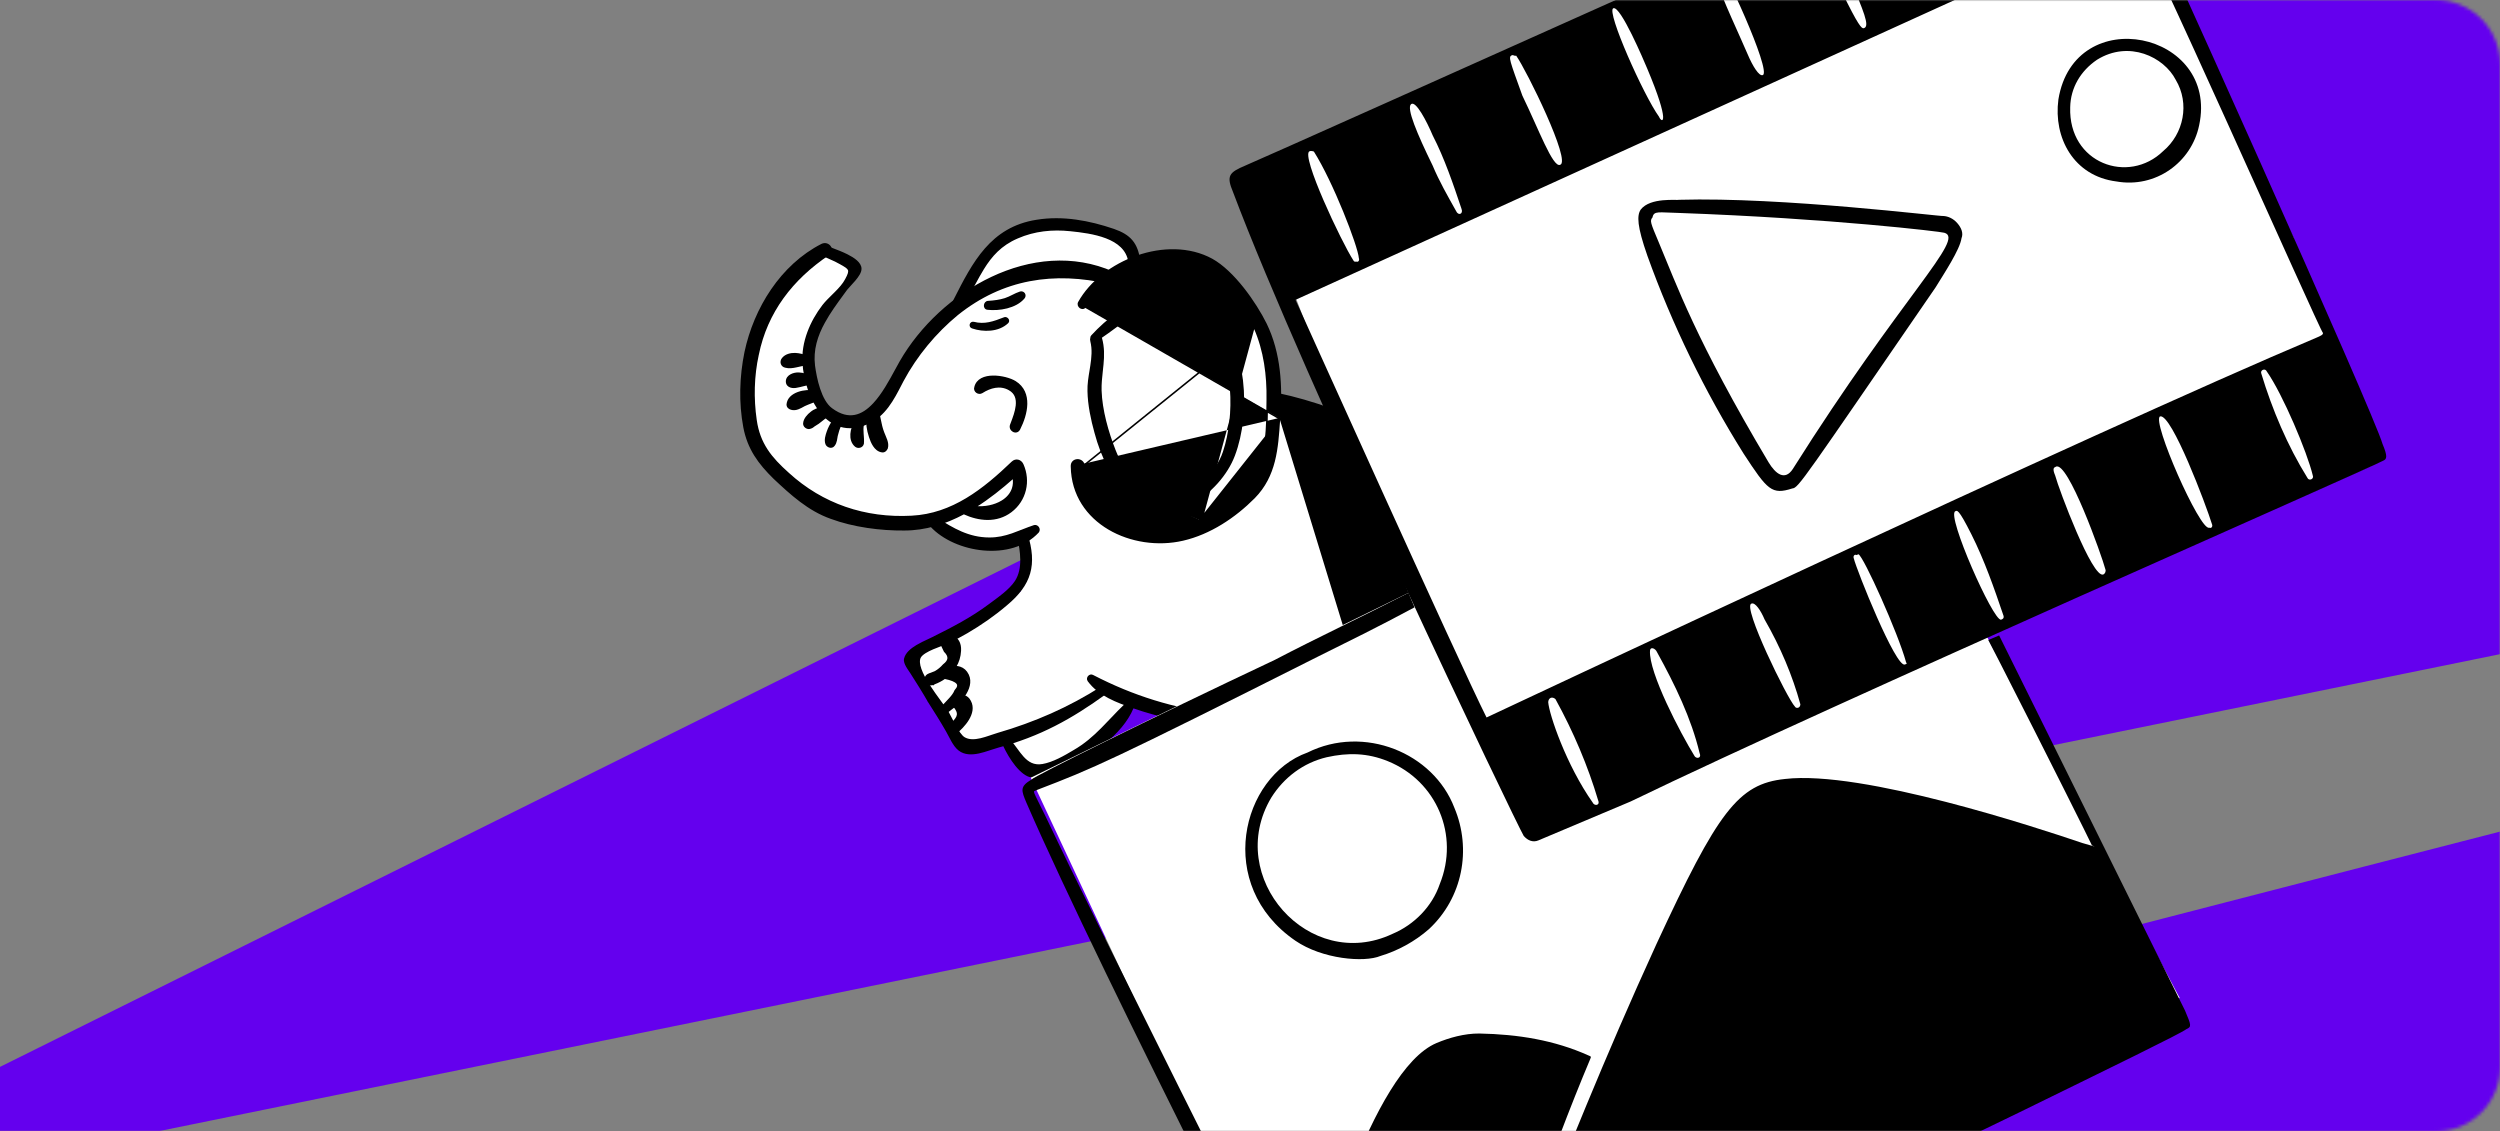 <?xml version="1.0" encoding="UTF-8"?> <svg xmlns="http://www.w3.org/2000/svg" width="780" height="353" viewBox="0 0 780 353" fill="none"><rect x="0" y="0" width="780" height="353" fill="#808080" stroke="none"/><g clip-path="url(#clip0_840_449)"><mask id="mask0_840_449" style="mask-type:alpha" maskUnits="userSpaceOnUse" x="-119" y="0" width="899" height="353"><path d="M-119 20C-119 8.954 -110.046 0 -99 0H760C771.046 0 780 8.954 780 20V333C780 344.046 771.046 353 760 353H-99C-110.046 353 -119 344.046 -119 333V20Z" fill="white"></path></mask><g mask="url(#mask0_840_449)"><path d="M-103 384L735 -32L837 -12L967 166L-103 384Z" fill="#6400EE"></path><path d="M309 384C297.8 384 637.667 296 809 252L935 374C731 377.333 320.2 384 309 384Z" fill="#6400EE"></path><path d="M237.499 99.501L256 78.501L267.5 84.5L260.5 93.5L253.5 101L251 112L253.5 122L256 128.5L264.5 131L272 130L278.5 122L286.5 106.5L300 93.5L305 83L315.5 73L322.5 69.5L340.5 71L353 75.5L353 81.5L369 80L379 83L387.5 92L396.5 105L398 124L430.5 136L448.5 146L453.5 153.5L457 165L459.5 175L461 189L467.5 216.5L476.5 240L476.5 248.5L467.5 254.5L452 260.5L442.5 260.5L437 251.5L430.5 254.5L423.5 254.5L409 226.5L383.5 225L353 219.5L347.999 226.5L331.999 237L324 240L318.5 237L312.5 230.5L302.5 232.5L292 219.5L284.5 205L318.5 184.5L320 175L318.5 167L312.5 170L300 167L292 162.5L266 160.5L251 153.5L237.499 139.5C236.333 134.167 234 123.2 234 122C234 120.8 236.333 106.5 237.499 99.501Z" fill="white"></path><path d="M262.089 82.159L262.089 82.159L262.097 82.163C262.88 82.598 263.487 82.939 263.938 83.26C264.389 83.58 264.653 83.86 264.782 84.156C264.907 84.445 264.919 84.789 264.783 85.274C264.646 85.765 264.363 86.377 263.924 87.186L263.924 87.186L263.923 87.189C263.152 88.665 261.936 89.989 260.623 91.303C260.351 91.575 260.075 91.847 259.798 92.119C258.746 93.154 257.684 94.198 256.815 95.305L256.815 95.305L256.814 95.307C252.956 100.328 250.204 106.793 250.623 113.196C250.915 118.36 252.764 124.47 256.12 128.599C257.8 130.667 259.867 132.248 262.315 132.954C264.767 133.66 267.575 133.481 270.721 132.071C276.07 129.676 278.635 124.696 281.16 119.797C281.334 119.459 281.508 119.122 281.682 118.787C285.884 110.926 291.88 103.719 298.686 98.115C312.827 86.785 328.855 84.395 346.088 88.349L346.09 88.349C347.049 88.562 347.821 87.92 348.114 87.17C348.263 86.79 348.3 86.36 348.174 85.962C348.045 85.559 347.753 85.208 347.278 84.991L347.278 84.991L347.275 84.989C334.779 79.472 321.319 80.997 309.435 86.605C297.552 92.211 287.224 101.907 280.967 112.772L280.967 112.772C280.497 113.591 280 114.508 279.473 115.479C277.61 118.913 275.374 123.036 272.621 125.991C270.86 127.881 268.913 129.264 266.749 129.686C264.596 130.107 262.183 129.585 259.466 127.576L259.465 127.575C257.743 126.317 256.515 123.962 255.65 121.379C254.789 118.806 254.303 116.055 254.035 114.055C253.451 109.19 254.816 104.748 257.177 100.502L257.178 100.5C258.829 97.485 260.899 94.655 262.971 91.822C263.352 91.301 263.734 90.78 264.112 90.258C264.333 89.965 264.715 89.554 265.179 89.056L265.198 89.036C265.653 88.547 266.177 87.985 266.67 87.4C267.17 86.807 267.645 86.183 267.991 85.577C268.334 84.978 268.568 84.365 268.544 83.803C268.52 82.919 267.973 82.126 267.207 81.439C266.435 80.746 265.404 80.125 264.33 79.584C262.812 78.82 261.16 78.194 260.003 77.755C259.539 77.58 259.155 77.434 258.891 77.322C258.46 77.082 258.034 77.059 257.667 77.196C257.304 77.332 257.021 77.616 256.853 77.948C256.684 78.279 256.622 78.676 256.722 79.051C256.823 79.433 257.087 79.773 257.532 79.986C258.056 80.235 258.589 80.471 259.118 80.704C260.16 81.164 261.186 81.617 262.089 82.159Z" fill="black" stroke="black" stroke-width="0.5"></path><path d="M256.433 76.303L256.433 76.303L256.425 76.307C243.752 82.773 235.43 96.198 232.522 109.89L232.522 109.891C230.965 117.494 230.719 125.652 232.157 133.275C233.423 139.985 236.749 144.523 241.567 149.241L241.571 149.245C246.832 154.173 252.257 159.172 259.297 161.651C266.289 164.245 274.774 165.345 282.081 165.274C288.745 165.285 294.964 163.282 300.716 160.204C305.436 162.373 310.962 162.963 315.413 159.605C320.033 156.12 321.376 150.054 319.075 144.909L319.074 144.908C318.785 144.27 318.264 143.817 317.66 143.665C317.05 143.51 316.381 143.669 315.828 144.2C306.925 152.736 297.198 160.5 284.43 161.145L284.43 161.145C269.908 161.929 256.57 157.418 245.938 147.695L245.936 147.693C240.536 142.872 236.901 138.469 235.853 131.048L235.853 131.047C234.879 124.367 235.027 117.29 236.503 110.641L236.504 110.636C239.206 97.296 247.156 87.05 258.409 79.46C258.912 79.139 259.194 78.713 259.277 78.26C259.36 77.81 259.244 77.359 259.001 76.99C258.515 76.251 257.499 75.805 256.433 76.303ZM312.658 156.372C310.343 157.799 307.232 158.415 304.276 158.132C308.52 155.468 312.488 152.29 316.172 149.019C316.376 150.255 316.289 151.367 315.978 152.353C315.446 154.043 314.245 155.394 312.658 156.372Z" fill="black" stroke="black" stroke-width="0.5"></path><path d="M314.894 121.53L314.896 121.531C315.916 122.098 316.527 122.847 316.861 123.7C317.198 124.559 317.26 125.539 317.15 126.569C316.953 128.426 316.207 130.384 315.595 131.989C315.526 132.171 315.458 132.349 315.393 132.521C315.05 133.376 315.501 134.164 316.122 134.509C316.435 134.683 316.809 134.757 317.17 134.661C317.535 134.563 317.854 134.3 318.064 133.863C319.226 131.57 320.221 128.732 320.271 126.046C320.321 123.348 319.415 120.786 316.758 119.121L316.758 119.121L316.756 119.119C315.225 118.177 312.397 117.389 309.817 117.426C308.524 117.445 307.271 117.671 306.265 118.208C305.256 118.748 304.5 119.601 304.219 120.848C304.012 121.452 304.298 122.024 304.736 122.348C305.179 122.675 305.824 122.788 306.382 122.433C308.921 120.816 312.017 119.894 314.894 121.53Z" fill="black" stroke="black" stroke-width="0.5"></path><path d="M276.747 139.873L276.753 139.859L276.758 139.845C277.021 138.98 276.857 138.108 276.576 137.282C276.435 136.868 276.261 136.457 276.09 136.059C276.076 136.026 276.062 135.994 276.048 135.961C275.89 135.594 275.738 135.239 275.611 134.889L275.611 134.889L275.609 134.884C275.106 133.585 274.839 132.267 274.564 130.907C274.483 130.508 274.401 130.105 274.313 129.698L274.313 129.698L274.311 129.691C274.066 128.712 273.131 128.303 272.306 128.334C271.492 128.364 270.616 128.836 270.561 129.788C270.339 131.984 270.648 134.162 271.358 136.291C271.629 137.136 272.026 138.189 272.618 139.075C273.208 139.959 274.014 140.709 275.111 140.884C275.896 141.054 276.465 140.512 276.747 139.873Z" fill="black" stroke="black" stroke-width="0.5"></path><path d="M266.807 131.556L266.807 131.556L266.803 131.564C266.167 132.623 265.651 134.043 265.561 135.433C265.47 136.823 265.806 138.22 266.926 139.169L266.926 139.169L266.93 139.172C267.33 139.497 267.856 139.572 268.309 139.441C268.764 139.31 269.165 138.962 269.284 138.427L269.287 138.412L269.289 138.396C269.374 137.489 269.305 136.598 269.239 135.738C269.229 135.608 269.219 135.479 269.209 135.351C269.137 134.363 269.098 133.412 269.309 132.461C269.387 132.113 269.311 131.8 269.137 131.553C268.966 131.311 268.709 131.144 268.433 131.054C267.891 130.877 267.183 130.98 266.807 131.556Z" fill="black" stroke="black" stroke-width="0.5"></path><path d="M259.854 131.306L259.85 131.312L259.846 131.318C259.227 132.351 258.569 133.526 258.161 134.763C257.976 135.305 257.771 135.927 257.664 136.559C257.558 137.191 257.546 137.853 257.764 138.471C257.913 138.913 258.34 139.267 258.794 139.405C259.26 139.547 259.818 139.477 260.179 138.981C260.567 138.501 260.749 137.981 260.863 137.467C260.92 137.212 260.96 136.955 260.999 136.706L261 136.702C261.04 136.45 261.078 136.207 261.131 135.968C261.374 134.871 261.767 133.679 262.253 132.638L262.253 132.638L262.257 132.629C262.588 131.844 262.221 131.159 261.656 130.857C261.096 130.556 260.321 130.622 259.854 131.306Z" fill="black" stroke="black" stroke-width="0.5"></path><path d="M256.631 127.081L256.631 127.081L256.62 127.084L256.594 127.092C255.364 127.457 254.073 127.841 253.071 128.697C252.59 129.059 252.041 129.572 251.607 130.166C251.173 130.758 250.835 131.454 250.82 132.173C250.812 132.586 251.018 132.947 251.303 133.2C251.588 133.452 251.97 133.615 252.358 133.623L252.381 133.624L252.403 133.62C252.758 133.562 253.029 133.48 253.278 133.351C253.52 133.227 253.731 133.063 253.969 132.86L254.634 132.436L255.315 132.003L255.323 131.998L255.331 131.992C255.677 131.731 256.001 131.473 256.314 131.223C256.869 130.78 257.393 130.36 257.967 129.995L257.986 129.983L258.002 129.968C258.658 129.367 258.732 128.545 258.43 127.924C258.129 127.304 257.447 126.877 256.631 127.081Z" fill="black" stroke="black" stroke-width="0.5"></path><path d="M245.651 126.21L245.65 126.21L245.65 126.222C245.633 127.039 246.337 127.485 246.88 127.61C247.617 127.842 248.349 127.714 249.028 127.461C249.589 127.251 250.137 126.946 250.638 126.668C250.739 126.612 250.838 126.557 250.935 126.504C251.576 126.2 252.205 125.956 252.843 125.709L252.847 125.708C253.482 125.462 254.127 125.212 254.787 124.899C255.446 124.616 255.56 123.93 255.411 123.368C255.263 122.809 254.829 122.24 254.215 122.104C252.804 121.791 250.752 121.903 249.017 122.532C247.287 123.159 245.784 124.337 245.651 126.21Z" fill="black" stroke="black" stroke-width="0.5"></path><path d="M253.206 117.746L253.206 117.746L253.194 117.738C251.908 116.919 250.78 116.534 249.196 116.45L249.196 116.45L249.192 116.45C248.446 116.421 247.521 116.59 246.775 116.994C246.025 117.4 245.42 118.069 245.428 119.04L245.428 119.04L245.428 119.044C245.44 119.486 245.576 119.844 245.806 120.121C246.034 120.394 246.34 120.572 246.667 120.68C247.31 120.894 248.077 120.855 248.657 120.711C249.227 120.618 249.785 120.476 250.327 120.338C250.436 120.31 250.543 120.283 250.65 120.256C251.29 120.096 251.91 119.955 252.535 119.906C252.849 119.968 253.127 119.923 253.347 119.781C253.573 119.635 253.707 119.404 253.761 119.16C253.868 118.679 253.682 118.089 253.206 117.746Z" fill="black" stroke="black" stroke-width="0.5"></path><path d="M252.108 111.252L252.108 111.252L252.103 111.251C252.061 111.237 252.02 111.224 251.978 111.211C250.697 110.801 249.487 110.415 248.077 110.36L248.077 110.36L248.073 110.36C246.751 110.333 245.155 110.653 244.19 111.842C243.783 112.343 243.682 112.932 243.844 113.437C244.005 113.94 244.42 114.339 244.997 114.469C246.159 114.793 247.35 114.611 248.495 114.362C248.74 114.308 248.983 114.251 249.223 114.196C250.119 113.987 250.98 113.787 251.823 113.774C252.194 113.814 252.504 113.712 252.724 113.502C252.942 113.294 253.047 113.004 253.062 112.715C253.093 112.146 252.777 111.481 252.108 111.252Z" fill="black" stroke="black" stroke-width="0.5"></path><path d="M338.574 95.756L338.574 95.756C338.352 96.029 338.07 96.163 337.778 96.175C337.493 96.186 337.219 96.081 337.001 95.915C336.573 95.589 336.287 94.964 336.589 94.36L336.594 94.35L336.594 94.35C340.195 87.872 347.084 82.636 354.796 79.956C362.509 77.276 371.084 77.139 378.058 80.919L378.059 80.92C381.457 82.791 384.861 86.167 387.824 89.9C390.79 93.637 393.33 97.751 394.995 101.121L394.996 101.123C399.384 110.197 399.963 120.503 399.181 130.474M338.574 95.756L398.931 130.456M338.574 95.756L338.576 95.753C342.915 90.23 347.176 85.528 354.051 83.461L354.051 83.461L354.055 83.46C360.732 81.323 369.616 80.733 375.925 84.054L338.574 95.756ZM399.181 130.474C399.181 130.475 399.181 130.475 399.181 130.476L398.931 130.456M399.181 130.474C399.181 130.474 399.181 130.473 399.181 130.473L398.931 130.456M399.181 130.474C399.171 130.622 399.161 130.771 399.151 130.919C398.549 139.946 397.981 148.469 391.309 155.254L391.308 155.255C385.266 161.342 377.461 166.53 369.058 168.457M398.931 130.456C398.922 130.593 398.913 130.73 398.904 130.867C398.3 139.922 397.737 148.36 391.131 155.079C385.111 161.143 377.346 166.3 369.002 168.214C353.538 171.793 334.826 163.096 334.573 145.514M369.058 168.457L369.002 168.215L369.058 168.457C369.058 168.457 369.058 168.457 369.058 168.457ZM369.058 168.457C361.266 170.261 352.656 168.973 345.956 165.015C339.252 161.054 334.453 154.412 334.323 145.524M334.323 145.524C334.323 145.527 334.324 145.529 334.324 145.531L334.573 145.514M334.323 145.524C334.283 144.902 334.481 144.401 334.825 144.051C335.165 143.704 335.632 143.521 336.105 143.498C337.054 143.451 338.075 144.05 338.231 145.332L338.231 145.337C339.158 154.467 344.571 160.411 351.633 163.23C358.705 166.053 367.435 165.741 374.958 162.321M334.323 145.524C334.323 145.522 334.323 145.52 334.323 145.518L334.573 145.514M334.573 145.514C334.421 143.274 337.707 143.094 337.982 145.362M375.063 162.548C359.902 169.44 339.857 163.824 337.982 145.362M375.063 162.548C381.44 159.55 388.738 154.159 392.077 147.889C395.198 142.028 395.303 132.887 395.38 126.116C395.385 125.645 395.391 125.185 395.397 124.738C395.532 117.109 394.526 109.356 391.417 102.305M375.063 162.548L374.959 162.321C374.959 162.321 374.958 162.321 374.958 162.321M375.063 162.548L374.956 162.322C374.957 162.322 374.957 162.322 374.958 162.321M337.982 145.362L391.417 102.305M337.982 145.362L374.958 162.321M391.417 102.305L391.188 102.406C391.189 102.406 391.189 102.407 391.189 102.407C391.189 102.408 391.19 102.409 391.19 102.409L391.417 102.305Z" fill="black" stroke="black" stroke-width="0.5"></path><path d="M343.558 105.455C343.54 105.391 343.52 105.33 343.497 105.271C345.002 104.264 346.456 103.191 347.906 102.121C348.285 101.841 348.664 101.561 349.044 101.283C351.387 99.565 353.758 97.897 356.378 96.545C360.482 94.464 365.099 92.585 369.396 94.296L369.396 94.297C373.024 95.738 376.123 99.11 378.229 102.417L378.231 102.42C381.598 107.541 383.455 114.304 383.984 121.243C384.513 128.18 383.713 135.27 381.789 141.037L381.789 141.037C379.458 148.075 372.611 153.497 365.408 155.243C361.079 156.241 357.383 154.328 354.405 151.26C351.425 148.19 349.199 143.994 347.836 140.526L347.836 140.526C345.599 134.848 343.642 127.951 343.449 121.847C343.392 119.721 343.614 117.718 343.834 115.728C343.91 115.047 343.985 114.368 344.049 113.686C344.298 111.021 344.369 108.338 343.558 105.456L343.558 105.455ZM358.764 92.373C351.926 94.585 345.384 99.663 340.66 104.804C340.478 104.996 340.41 105.222 340.421 105.439C340.331 105.728 340.321 106.061 340.423 106.427C341.063 108.986 340.817 111.548 340.418 114.147C340.343 114.64 340.262 115.135 340.18 115.631C339.834 117.739 339.483 119.875 339.54 122.013C339.624 126.345 340.58 130.862 341.738 135.021C343.727 142.499 347.294 149.955 353.047 155.288L353.047 155.289C358.695 160.507 365.611 160.143 371.634 157.019C377.649 153.9 382.817 148.012 385.051 142.083C387.58 135.394 388.518 126.895 387.563 118.714C386.609 110.535 383.758 102.643 378.677 97.191C375.739 94.011 372.475 92.247 369.082 91.56C365.691 90.873 362.186 91.265 358.764 92.373Z" fill="black" stroke="black" stroke-width="0.5"></path><path d="M317.453 74.157L317.453 74.157L317.455 74.156C322.726 71.852 328.386 71.303 333.934 71.889L333.934 71.889C337.236 72.232 341.539 72.737 345.166 74.136C348.791 75.535 351.681 77.802 352.274 81.638C352.43 82.675 353.365 83.13 354.159 83.087C354.56 83.066 354.96 82.918 355.234 82.626C355.516 82.326 355.639 81.902 355.531 81.391C355.148 78.691 354.432 76.701 353.15 75.16C351.866 73.618 350.038 72.555 347.487 71.661L347.487 71.661L347.485 71.661C339.863 69.058 331.598 67.481 323.459 68.812C309.215 71.027 303.647 81.983 297.803 93.482C297.518 94.043 297.232 94.605 296.944 95.168L296.944 95.168L296.943 95.17C296.632 95.794 297.005 96.462 297.474 96.802C297.718 96.979 298.019 97.096 298.329 97.084C298.648 97.071 298.953 96.923 299.183 96.613C300.766 94.481 302.044 92.285 303.234 90.126C303.536 89.579 303.831 89.036 304.124 88.496C304.991 86.9 305.838 85.341 306.762 83.848C309.226 79.864 312.211 76.393 317.453 74.157Z" fill="black" stroke="black" stroke-width="0.5"></path><path d="M290.996 199L290.994 199.001C290.602 199.2 290.127 199.421 289.605 199.663C288.513 200.17 287.215 200.774 286.033 201.481C284.289 202.525 282.683 203.858 282.301 205.578C282.22 205.946 282.275 206.344 282.395 206.732C282.516 207.122 282.709 207.52 282.923 207.899C283.207 208.402 283.549 208.901 283.825 209.304C283.958 209.497 284.076 209.669 284.164 209.807C286.09 212.832 288.012 215.85 289.783 218.964L289.782 218.964L289.789 218.975C291.715 221.999 293.637 225.018 295.408 228.131L295.409 228.133C295.657 228.562 295.908 229.046 296.174 229.557L296.196 229.599C296.468 230.124 296.755 230.674 297.062 231.209C297.674 232.275 298.382 233.308 299.255 233.979C301.008 235.325 303.216 235.29 305.366 234.833C306.444 234.603 307.524 234.265 308.543 233.928C308.748 233.86 308.951 233.792 309.151 233.726C309.947 233.46 310.694 233.211 311.376 233.029L311.377 233.029C324.39 229.537 334.176 224.156 345.023 216.291L345.023 216.291L345.027 216.288C345.621 215.842 345.602 215.135 345.307 214.672C345.159 214.44 344.932 214.249 344.653 214.176C344.369 214.102 344.059 214.158 343.772 214.37C333.515 220.901 322.901 225.539 311.269 228.918C310.676 229.089 310.028 229.311 309.353 229.542C309.15 229.612 308.945 229.682 308.739 229.752C307.839 230.056 306.901 230.358 305.964 230.574C304.083 231.009 302.262 231.087 300.802 230.213C300.358 229.936 299.891 229.436 299.416 228.788C298.944 228.144 298.478 227.372 298.034 226.571C297.591 225.771 297.172 224.947 296.792 224.199L296.778 224.171C296.405 223.437 296.067 222.773 295.785 222.287L295.785 222.287L295.782 222.283C295.307 221.499 294.491 220.384 293.547 219.094C293.44 218.946 293.33 218.796 293.219 218.644C292.133 217.158 290.908 215.463 289.818 213.751C288.726 212.036 287.777 210.316 287.237 208.781C286.693 207.236 286.585 205.94 287.08 205.024C287.366 204.531 287.908 204.054 288.622 203.599C289.333 203.147 290.192 202.73 291.083 202.347C291.947 201.976 292.834 201.64 293.639 201.335L293.715 201.306C294.535 200.996 295.273 200.714 295.794 200.465C297.834 199.485 299.75 198.478 301.694 197.347L301.695 197.346C306.034 194.796 310.183 191.941 314.044 188.63C317.811 185.483 320.151 182.385 321.166 178.857C322.179 175.333 321.858 171.416 320.373 166.654C320.278 166.216 320.032 165.918 319.703 165.771C319.381 165.627 319.011 165.641 318.683 165.757C318.031 165.987 317.442 166.666 317.632 167.567C318.107 169.813 318.56 172.262 318.574 174.656C318.589 177.048 318.165 179.366 316.902 181.36C315.946 182.8 314.604 184.102 313.142 185.31C312.086 186.182 310.978 186.999 309.913 187.783C309.501 188.086 309.095 188.385 308.702 188.68C303.114 192.873 297.127 195.946 290.996 199Z" fill="black" stroke="black" stroke-width="0.5"></path><path d="M294.372 207.485C293.624 208.351 292.764 209.045 291.814 209.601C291.694 209.65 291.576 209.698 291.46 209.745C290.854 209.992 290.294 210.22 289.791 210.398L289.791 210.397L289.784 210.4C289.297 210.589 288.979 210.919 288.819 211.307C288.662 211.689 288.665 212.113 288.788 212.487C288.911 212.86 289.159 213.199 289.508 213.406C289.862 213.616 290.305 213.679 290.789 213.524C290.899 213.49 291.008 213.454 291.117 213.417L291.171 213.527L291.411 213.35C291.444 213.326 291.478 213.301 291.511 213.277C292.663 212.849 293.757 212.278 294.747 211.577C295.765 211.779 296.589 212.012 297.227 212.274C297.898 212.549 298.344 212.849 298.6 213.161C298.848 213.462 298.925 213.78 298.849 214.136C298.77 214.508 298.52 214.941 298.063 215.438L298.031 215.474L298.014 215.519C297.715 216.312 297.103 217.115 296.393 217.91C296.063 218.281 295.716 218.645 295.375 219.002C295.352 219.027 295.328 219.051 295.305 219.076C295.042 219.352 294.783 219.624 294.542 219.891C294.478 219.936 294.415 219.979 294.355 220.021L294.155 220.158L294.224 220.266C293.919 220.745 293.993 221.328 294.271 221.715C294.418 221.92 294.63 222.082 294.89 222.143C295.154 222.204 295.44 222.153 295.717 221.977C296.056 221.761 296.342 221.528 296.586 221.316C296.904 221.093 297.231 220.845 297.561 220.576C297.594 220.568 297.623 220.566 297.648 220.568C297.696 220.572 297.756 220.591 297.837 220.654C298.01 220.789 298.229 221.089 298.52 221.67C298.769 222.177 298.834 222.623 298.781 223.031C298.728 223.441 298.552 223.832 298.289 224.22C298.025 224.609 297.679 224.987 297.297 225.374C297.154 225.519 297.004 225.667 296.851 225.817C296.605 226.06 296.353 226.308 296.117 226.557L296.111 226.564L296.105 226.571C295.564 227.237 295.733 228.113 296.166 228.652C296.387 228.926 296.692 229.137 297.044 229.195C297.403 229.253 297.777 229.146 298.112 228.843C299.387 227.816 301.019 226.239 302.092 224.461C303.163 222.684 303.706 220.648 302.676 218.76C302.195 217.83 301.551 217.326 300.803 217.153C300.798 217.152 300.792 217.151 300.786 217.15C302.214 215.11 303.058 212.714 302.032 210.576L302.032 210.576C301.427 209.32 300.553 208.593 299.522 208.248C299.074 208.097 298.6 208.02 298.112 208C298.982 206.548 299.523 204.874 299.607 203.013C299.67 201.822 299.455 200.849 299.02 200.09C298.583 199.329 297.934 198.798 297.159 198.48C295.617 197.846 293.588 198.049 291.681 198.884L291.626 198.908L291.587 198.955C291.465 199.106 291.371 199.338 291.367 199.558C291.364 199.671 291.385 199.801 291.459 199.916C291.532 200.03 291.644 200.11 291.783 200.148C292.21 200.336 292.541 200.465 292.795 200.565C292.888 200.601 292.972 200.634 293.046 200.664C293.33 200.779 293.463 200.852 293.571 200.959C293.684 201.072 293.785 201.24 293.956 201.592C294.015 201.714 294.084 201.862 294.166 202.037C294.306 202.336 294.483 202.712 294.706 203.167L294.725 203.206L294.755 203.235C295.582 204.049 295.899 204.776 295.837 205.432C295.775 206.093 295.322 206.765 294.411 207.449L294.389 207.465L294.372 207.485Z" fill="black" stroke="black" stroke-width="0.5"></path><path d="M339.551 212.361L339.556 212.368L339.56 212.374C342.901 216.941 348.507 218.967 353.676 220.761C361.645 223.571 370.132 225.194 378.442 226.388L378.444 226.388C385.766 227.363 393.168 227.966 400.47 228.418C407.366 228.91 414.621 229.217 421.221 226.623C421.927 226.371 422.187 225.634 422.095 225.033C422.049 224.726 421.908 224.425 421.662 224.217C421.412 224.005 421.074 223.906 420.676 223.969C407.049 225.221 394.052 224.799 380.309 223.046C366.085 221.185 353.593 217.378 340.934 210.815C340.516 210.541 340.009 210.728 339.715 211.025C339.403 211.339 339.233 211.861 339.551 212.361Z" fill="black" stroke="black" stroke-width="0.5"></path><path d="M397.694 124.723L397.694 124.723C397.445 124.622 397.283 124.434 397.214 124.211C397.146 123.993 397.17 123.757 397.258 123.549C397.435 123.127 397.889 122.781 398.512 122.84L398.526 122.841L398.54 122.844C409.728 125.196 420.402 129.256 430.752 134.152C432.003 134.737 433.392 135.338 434.856 135.972C437.699 137.204 440.825 138.558 443.765 140.143C448.226 142.548 452.333 145.521 454.487 149.498L454.488 149.5C456.334 152.987 457.485 157.065 458.369 161.212C458.812 163.287 459.188 165.382 459.551 167.432C459.584 167.619 459.616 167.804 459.649 167.99C459.977 169.847 460.297 171.661 460.65 173.388L460.651 173.391C461.088 175.664 461.518 177.935 461.948 180.206C463.236 187.014 464.523 193.819 466.019 200.671C468.083 210.082 470.447 219.291 473.907 228.221L473.908 228.224C474.389 229.515 475.168 230.997 476.033 232.601C476.131 232.781 476.229 232.962 476.327 233.145C477.106 234.586 477.93 236.109 478.638 237.648C480.226 241.102 481.277 244.731 479.859 247.785L479.858 247.785C478.465 250.751 475.196 252.897 471.669 254.585C469.899 255.432 468.049 256.17 466.313 256.84C465.947 256.981 465.587 257.119 465.234 257.254C463.906 257.763 462.676 258.234 461.631 258.691L461.63 258.692C460.719 259.084 459.696 259.589 458.592 260.133C458.137 260.357 457.669 260.588 457.188 260.821C455.547 261.617 453.779 262.429 451.999 263.04C448.454 264.258 444.778 264.707 441.956 262.529C441.955 262.529 441.955 262.529 441.955 262.529L442.108 262.331C439.94 260.689 438.815 257.821 437.784 255.188C437.546 254.582 437.313 253.988 437.074 253.424L397.694 124.723ZM397.694 124.723L397.698 124.724C400.54 125.81 403.385 126.868 406.226 127.925C413.928 130.789 421.604 133.644 429.099 137.013L397.694 124.723ZM430.034 239.831C432.546 244.275 434.784 248.789 436.844 253.523L433.275 237.782C428.695 229.755 423.441 221.838 416.992 215.214L417.172 215.041C417.172 215.041 417.172 215.041 417.171 215.04C416.417 214.254 415.35 214.466 414.69 215.018C414.356 215.298 414.098 215.683 414.017 216.114C413.934 216.551 414.038 217.017 414.392 217.433C415.076 218.342 415.76 219.247 416.444 220.149C421.272 226.528 426.031 232.816 430.034 239.831Z" fill="black" stroke="black" stroke-width="0.5"></path><path d="M459.589 247.904L459.57 248.154C459.569 248.154 459.569 248.154 459.57 248.154C459.573 248.155 459.597 248.16 459.645 248.191C459.697 248.225 459.762 248.278 459.84 248.354C459.995 248.505 460.18 248.726 460.385 249.001C460.795 249.551 461.27 250.29 461.739 251.058C462.129 251.696 462.512 252.35 462.85 252.926C462.919 253.042 462.985 253.156 463.05 253.265C463.426 253.905 463.738 254.429 463.902 254.641C464.591 255.533 465.607 255.578 466.313 255.128C467.02 254.678 467.408 253.74 466.893 252.739C466.824 252.598 466.747 252.439 466.662 252.264C465.877 250.645 464.443 247.687 462.64 245.35C461.642 244.057 460.514 242.929 459.298 242.331C458.066 241.725 456.743 241.665 455.413 242.511C454.176 243.271 453.528 244.371 453.272 245.627C452.746 245.213 452.206 244.866 451.657 244.614C450.394 244.034 449.071 243.951 447.789 244.71C446.517 245.464 445.874 246.642 445.635 248.014C445.559 248.451 445.523 248.909 445.521 249.381C444.338 248.01 442.992 246.959 441.451 246.678C439.82 246.381 438.038 246.957 436.083 248.767C435.686 249.092 435.545 249.64 435.575 250.143C435.606 250.652 435.815 251.19 436.214 251.515L436.311 251.593L436.432 251.563C436.511 251.543 436.547 251.556 436.575 251.568C436.592 251.576 436.605 251.583 436.627 251.595C436.635 251.6 436.644 251.605 436.655 251.611C436.685 251.627 436.735 251.655 436.797 251.671C437.245 251.82 437.626 251.855 437.96 251.8C438.298 251.745 438.569 251.603 438.798 251.431C439.008 251.272 439.189 251.082 439.349 250.914C439.359 250.903 439.37 250.892 439.38 250.881C439.554 250.698 439.704 250.547 439.866 250.441C440.02 250.34 440.18 250.285 440.376 250.295C440.578 250.306 440.843 250.388 441.201 250.608C441.92 251.051 442.945 252.011 444.484 253.843L444.484 253.844C445.334 254.853 445.947 256.099 446.572 257.394C446.592 257.437 446.613 257.48 446.634 257.523C447.138 258.57 447.655 259.642 448.313 260.604C448.322 260.639 448.33 260.674 448.338 260.708L448.411 261.02L448.556 260.945C448.604 261.009 448.652 261.072 448.701 261.135L448.703 261.138C449.128 261.665 449.643 261.894 450.153 261.89C450.653 261.887 451.12 261.661 451.464 261.338C451.808 261.015 452.052 260.575 452.081 260.114C452.111 259.641 451.911 259.175 451.421 258.839C451.361 258.793 451.3 258.747 451.24 258.7C450.739 257.905 450.208 256.928 449.633 255.869C449.416 255.469 449.192 255.057 448.962 254.639C448.748 254.251 448.528 253.859 448.302 253.467C448.316 252.493 448.526 251.482 448.911 250.708C449.233 250.058 449.656 249.619 450.142 249.474C450.613 249.333 451.222 249.447 451.978 250.078C452.987 250.933 453.848 252.077 454.625 253.297C454.792 253.559 454.954 253.823 455.113 254.088C455.645 255.203 456.193 256.18 456.627 256.899C456.946 257.447 457.411 257.736 457.913 257.809C458.407 257.88 458.915 257.74 459.334 257.474C460.094 256.99 460.63 256.031 460.228 255.019L460.335 254.951L460.2 254.74C460.158 254.673 460.106 254.592 460.046 254.5C459.554 253.741 458.544 252.183 458.051 250.771C457.77 249.969 457.683 249.284 457.877 248.829C457.969 248.613 458.128 248.438 458.388 248.319C458.655 248.196 459.038 248.128 459.577 248.154L459.589 247.904ZM459.589 247.904C457.235 247.79 457.245 249.374 457.899 251.084L453.492 245.805C453.72 244.547 454.342 243.462 455.546 242.723C460.291 239.701 464.779 248.954 466.437 252.373C466.522 252.549 466.6 252.709 466.67 252.851C467.578 254.61 465.31 256.055 464.1 254.488C463.923 254.259 463.541 253.608 463.066 252.799C461.916 250.84 460.221 247.953 459.589 247.904Z" fill="black" stroke="black" stroke-width="0.5"></path><path d="M420.492 253.043L420.492 253.043C421.675 254.859 422.992 255.991 424.417 256.621C425.841 257.251 427.351 257.369 428.905 257.193C430.456 257.016 432.061 256.545 433.68 255.987C434.393 255.741 435.101 255.481 435.811 255.221C436.729 254.884 437.649 254.547 438.581 254.239C439.072 254.081 439.391 253.754 439.551 253.362C439.709 252.976 439.709 252.54 439.591 252.153C439.474 251.767 439.232 251.409 438.88 251.195C438.522 250.977 438.072 250.924 437.58 251.113C436.857 251.35 436.077 251.646 435.268 251.953C435.015 252.049 434.759 252.146 434.5 252.243C433.411 252.651 432.279 253.056 431.145 253.358C428.869 253.964 426.63 254.144 424.734 253.165C424.038 252.801 423.387 252.07 422.779 251.095C422.174 250.124 421.627 248.938 421.128 247.696C420.664 246.544 420.243 245.353 419.854 244.25C419.824 244.165 419.794 244.079 419.764 243.995C419.352 242.827 418.972 241.766 418.615 240.994C416.162 235.636 413.435 230.845 409.081 226.868L409.068 226.856L409.053 226.846C408.668 226.583 408.213 226.662 407.928 226.879C407.784 226.989 407.665 227.147 407.626 227.337C407.586 227.533 407.636 227.735 407.781 227.908C410.537 231.742 412.425 236.031 414.269 240.366C414.383 240.634 414.497 240.902 414.611 241.17C416.337 245.236 418.072 249.321 420.492 253.043Z" fill="black" stroke="black" stroke-width="0.5"></path><path d="M431.653 253.271C431.682 253.034 431.647 252.791 431.541 252.555L431.578 252.546L431.424 252.262C430.96 251.408 430.447 250.506 429.884 249.602C429.673 248.909 429.548 248.19 429.554 247.564C429.561 246.786 429.767 246.227 430.158 245.973C430.542 245.724 431.222 245.694 432.369 246.267L432.369 246.268L432.375 246.27C433.043 246.582 433.654 246.256 433.923 245.771C434.057 245.529 434.114 245.237 434.051 244.951C433.986 244.66 433.802 244.395 433.489 244.207L433.489 244.207L433.479 244.202C432.664 243.76 431.571 243.245 430.526 243.116C430.001 243.05 429.473 243.081 428.994 243.279C428.51 243.48 428.096 243.845 427.793 244.414C427.513 244.925 427.351 245.444 427.276 245.965C426.166 244.651 424.933 243.489 423.579 242.658L423.579 242.658L423.577 242.657C422.136 241.793 420.875 241.842 419.909 242.531C418.969 243.202 418.364 244.442 418.118 245.848C418.001 246.385 418.241 246.805 418.6 246.978C418.774 247.062 418.978 247.087 419.168 247.029C419.36 246.971 419.523 246.834 419.618 246.628C420.083 245.799 420.56 245.41 421.008 245.278C421.455 245.145 421.934 245.25 422.441 245.537C422.949 245.826 423.46 246.283 423.95 246.806C424.438 247.327 424.895 247.9 425.301 248.412C426.167 249.552 426.936 250.834 427.7 252.108C428.081 252.743 428.46 253.376 428.849 253.987C429.131 254.43 429.53 254.645 429.946 254.672C430.353 254.698 430.754 254.544 431.062 254.294C431.369 254.044 431.604 253.683 431.653 253.271Z" fill="black" stroke="black" stroke-width="0.5"></path><path d="M312.697 231.408L312.699 231.415L312.702 231.422C313.334 233.005 314.471 235.252 315.881 237.299C317.286 239.337 318.989 241.217 320.767 242.016L320.767 242.016L320.771 242.018C322.463 242.737 324.662 242.367 326.749 241.691C328.469 241.133 330.164 240.35 331.508 239.728C331.803 239.591 332.081 239.463 332.339 239.346C336.247 237.605 340.664 235.032 344.528 231.878C348.389 228.725 351.715 224.978 353.413 220.883L353.413 220.883L353.417 220.871C353.629 220.278 353.394 219.702 352.982 219.39C352.561 219.072 351.949 219.023 351.447 219.474L351.447 219.474L351.443 219.478C349.746 221.076 348.188 222.716 346.66 224.325C345.676 225.361 344.704 226.385 343.714 227.377C341.175 229.92 338.489 232.289 335.094 234.24L335.094 234.24L335.09 234.242C332.236 235.953 328.553 238.084 325.241 238.626L325.24 238.626C323.87 238.856 322.743 238.681 321.768 238.244C320.789 237.805 319.949 237.096 319.166 236.235C318.437 235.435 317.768 234.515 317.083 233.575C317.031 233.502 316.978 233.43 316.925 233.358C316.189 232.347 315.43 231.324 314.571 230.44C314.162 230.015 313.611 230.025 313.217 230.242C312.834 230.454 312.53 230.907 312.697 231.408Z" fill="black" stroke="black" stroke-width="0.5"></path><path d="M467.395 169.094C470.041 169.446 472.711 169.1 474.792 167.595C475.026 167.645 475.26 167.688 475.494 167.723C476.835 167.926 478.172 167.891 479.224 167.582C487.377 165.187 493.434 157.465 493.338 149.018C493.349 148.76 493.258 148.546 493.097 148.395C492.94 148.249 492.734 148.18 492.537 148.168C492.167 148.145 491.69 148.331 491.581 148.8C489.981 154.257 487.286 159.422 482.403 162.427L482.403 162.427L482.4 162.429C480.995 163.324 479.053 164.199 477.067 164.957C478.001 162.918 477.359 160.613 476.065 159.24C475.333 158.463 474.372 157.962 473.341 157.99C472.303 158.019 471.247 158.583 470.331 159.829L470.331 159.829C469.275 161.268 469.016 162.58 469.345 163.719C469.671 164.847 470.557 165.748 471.669 166.411C471.793 166.485 471.919 166.556 472.049 166.625C471.812 166.692 471.583 166.755 471.363 166.815L471.362 166.815C466.762 168.081 462.575 166.911 458.74 164.023C458.697 163.969 458.641 163.924 458.574 163.895C458.491 163.859 458.405 163.855 458.328 163.87C458.18 163.899 458.061 163.998 457.986 164.108C457.908 164.222 457.86 164.372 457.879 164.535C457.898 164.701 457.985 164.857 458.137 164.983C460.347 166.924 463.88 168.626 467.395 169.094Z" fill="black" stroke="black" stroke-width="0.5"></path><path d="M494.378 133.578L494.378 133.578L494.391 133.577C495.023 133.507 495.435 133.647 495.706 133.903C495.985 134.167 496.16 134.593 496.228 135.181C496.364 136.361 496.056 138.042 495.566 139.847C495.13 141.453 494.56 143.127 494.062 144.587C494.003 144.761 493.945 144.931 493.888 145.098C493.622 145.883 493.386 146.592 493.217 147.172C493.052 147.74 492.941 148.219 492.949 148.526L492.95 148.553L492.957 148.58C493.005 148.772 493.133 148.973 493.307 149.101C493.486 149.234 493.747 149.306 494.005 149.152C495.814 148.326 497.079 146.49 497.939 144.457C498.804 142.411 499.279 140.121 499.48 138.331C499.619 137.11 499.664 134.981 499.245 133.071C498.831 131.182 497.932 129.379 496.084 129.04C495.163 128.871 494.283 129.139 493.484 129.648C492.687 130.155 491.956 130.911 491.317 131.75C490.038 133.427 489.089 135.484 488.683 136.716C487.226 141.141 488.768 144.547 490.457 148.278C490.657 148.721 490.86 149.169 491.06 149.624L491.061 149.626C491.25 150.043 491.684 150.176 492.032 150.099C492.209 150.059 492.381 149.964 492.499 149.807C492.617 149.651 492.669 149.452 492.639 149.23C492.65 147.975 492.417 146.93 492.135 145.923C492.065 145.67 491.991 145.421 491.918 145.172C491.697 144.418 491.475 143.665 491.327 142.814C491.006 140.849 491.311 138.893 492.103 137.036C492.17 136.902 492.247 136.739 492.334 136.558C492.559 136.082 492.846 135.479 493.166 134.925C493.387 134.542 493.615 134.198 493.838 133.95C494.071 133.69 494.254 133.585 494.378 133.578Z" fill="black" stroke="black" stroke-width="0.5"></path><mask id="path-27-outside-1_840_449" maskUnits="userSpaceOnUse" x="491.151" y="147.728" width="3.362" height="2.602" fill="black"><rect fill="white" x="491.151" y="147.728" width="3.362" height="2.602"></rect><path d="M493.308 149.192C493.431 149.22 493.458 149.097 493.308 149.192Z"></path></mask><path d="M493.308 149.192C493.431 149.22 493.458 149.097 493.308 149.192Z" fill="black"></path><path d="M493.308 149.192L493.04 148.771L492.021 149.419L493.2 149.68L493.308 149.192ZM493.577 149.614C493.592 149.604 493.547 149.638 493.459 149.651C493.424 149.656 493.296 149.671 493.158 149.591C493.078 149.546 492.997 149.469 492.95 149.356C492.903 149.245 492.905 149.138 492.922 149.058C492.955 148.913 493.041 148.829 493.079 148.797C493.127 148.756 493.176 148.733 493.214 148.719C493.295 148.691 493.366 148.693 493.417 148.704L493.2 149.68C493.312 149.705 493.433 149.702 493.548 149.662C493.604 149.642 493.666 149.61 493.724 149.561C493.773 149.52 493.865 149.428 493.899 149.275C493.917 149.191 493.919 149.081 493.871 148.967C493.822 148.851 493.738 148.771 493.656 148.724C493.509 148.64 493.37 148.654 493.319 148.661C493.198 148.678 493.1 148.732 493.04 148.771L493.577 149.614Z" fill="black" mask="url(#path-27-outside-1_840_449)"></path><path d="M319.463 92.947L319.463 92.947L319.465 92.944C320.152 92.098 319.401 90.919 318.344 91.183L318.336 91.185L318.328 91.188C317.471 91.462 316.691 91.851 315.93 92.23L315.922 92.234C315.153 92.617 314.404 92.99 313.586 93.251C311.938 93.779 310.092 94.011 308.259 94.121C307.63 94.159 307.284 94.726 307.23 95.222C307.202 95.479 307.245 95.754 307.389 95.98C307.537 96.214 307.783 96.375 308.111 96.407C309.913 96.608 312.108 96.503 314.169 95.972C316.228 95.442 318.18 94.48 319.463 92.947Z" fill="black" stroke="black" stroke-width="0.5"></path><path d="M313.452 99.186L313.437 99.19L313.422 99.195C310.007 100.518 307.247 101.544 303.774 100.646L303.774 100.646L303.766 100.644C303.514 100.589 303.286 100.639 303.109 100.767C302.937 100.891 302.83 101.076 302.787 101.268C302.745 101.459 302.764 101.672 302.867 101.857C302.971 102.044 303.152 102.185 303.396 102.243C306.817 103.392 311.471 103.383 314.354 100.672C314.526 100.523 314.608 100.331 314.611 100.132C314.615 99.94 314.544 99.757 314.441 99.609C314.244 99.324 313.86 99.084 313.452 99.186Z" fill="black" stroke="black" stroke-width="0.5"></path><path d="M322.682 164.067L322.673 164.07L322.664 164.073C321.43 164.484 320.27 164.936 319.143 165.38C319.057 165.414 318.971 165.448 318.885 165.481C317.848 165.89 316.836 166.289 315.811 166.643C313.595 167.408 311.326 167.96 308.642 167.941L308.64 167.941C302.232 167.929 297.351 165.056 292.126 161.689L292.125 161.689C291.758 161.455 291.383 161.404 291.047 161.502C290.716 161.599 290.45 161.831 290.273 162.115C289.923 162.676 289.881 163.513 290.448 164.106C294.267 168.242 300.551 170.94 306.901 171.499C313.251 172.058 319.724 170.481 323.889 165.992L323.895 165.986L323.9 165.979C324.251 165.547 324.194 164.997 323.945 164.607C323.697 164.217 323.222 163.932 322.682 164.067Z" fill="black" stroke="black" stroke-width="0.5"></path><path d="M415.594 443.471L321.598 242.642L439.434 184.975L388.766 52.23L648.697 -60.713L655.832 -43.794L715.429 73.893L739.609 145.403L619.869 198.558L680.057 311.345L427.438 438.477L415.594 443.471Z" fill="white"></path><path d="M686.136 39.083C683.737 50.723 672.519 58.775 660.315 56.615C646.983 54.93 640.623 42.998 642.219 31.032C647.219 0.36 692.413 9.864 686.136 39.083ZM654.266 18.645C649.102 22.151 646.017 27.438 645.902 33.465C645.318 50.982 664.086 57.682 674.917 47.135C681.298 41.787 683.281 32.315 678.824 24.895C675.168 17.802 664.268 12.434 654.266 18.645Z" fill="black"></path><path d="M407.965 234.781C425.537 226.042 447.186 234.847 453.757 252.004C459.228 264.976 456.327 280.149 445.822 289.893C441.46 293.726 436.058 296.669 430.744 298.245C425.669 300.386 412.575 299.265 404.169 293.51C378.952 276.245 387.186 242.215 407.965 234.781ZM434.481 291.355C441.249 288.5 446.827 282.826 449.199 275.848C455.395 260.613 448.26 243.694 433.025 237.498C426.611 234.889 420.583 234.773 413.904 236.262C406.661 237.988 400.606 242.534 396.632 248.861C381.86 273.69 408.45 303.661 434.481 291.355Z" fill="black"></path><path d="M439.436 184.974C425.248 192.286 410.823 199.034 397.763 205.871C357.871 224.688 322.727 242.165 321.837 243.205C318.127 245.434 318.603 246.562 320.268 250.51C343.427 303.849 415.745 445.4 418.3 448.308C419.578 449.762 421.746 450.177 423.2 448.899C426.583 447.472 429.403 446.283 431.659 445.331C439.555 442.002 445.521 438.822 451.487 435.641C493.248 413.379 575.378 373.428 630.022 347.062C659.199 332.764 680.154 322.598 682.172 321.082C683.864 320.369 683.626 319.805 681.724 315.293L623.731 198.258L620.347 199.685L624.003 206.779C639.34 236.846 652.211 262.64 652.687 263.768C654.29 264.42 653.488 264.094 649.717 263.027C635.76 258.285 580.971 240.205 556.924 243.04C542.287 244.562 535.969 253.206 516.842 294.486C500.237 330.718 488.082 361.751 478.624 385.004C475.274 394.388 472.013 402.406 469.404 408.821C467.773 412.83 467.298 411.702 467.386 410.336C469.281 402.229 483.509 360.358 496.139 330.453C496.465 329.651 496.465 329.651 495.663 329.325C485.002 324.521 473.6 322.687 461.546 322.457C456.884 322.43 452.135 323.768 448.187 325.433C427.884 333.996 410.967 396.266 406.7 411.351C406.286 413.519 405.96 414.321 405.96 414.321C402.929 410.284 332.065 267.456 330.162 262.944C323.652 249.083 322.137 247.065 322.701 246.827C322.701 246.827 323.265 246.589 323.829 246.351C340.986 239.78 346.061 237.639 411.272 204.823C420.057 200.454 429.971 195.609 441.339 189.486C440.387 187.23 439.912 186.102 439.436 184.974Z" fill="black"></path><path d="M653.773 -62.857C652.584 -65.677 650.09 -65.289 645.578 -63.386C642.759 -62.197 398.68 47.382 388.528 51.663C383.453 53.804 382.562 54.843 384.703 59.919C406.707 118.396 473.413 257.664 475.404 260.81C476.681 262.264 478.285 262.916 479.977 262.202C491.256 257.445 501.972 252.926 508.74 250.072C572.734 219.098 739.283 146.202 743.557 143.735C744.685 143.259 745.011 142.457 743.346 138.509C740.906 129.574 674.017 -19.58 653.773 -62.857ZM632.906 -54.056C635.223 -51.712 640.456 -39.304 644.261 -30.281C645.451 -27.461 648.305 -20.694 646.613 -19.98C643.793 -18.791 625.153 -61.415 632.906 -54.056ZM599.394 -40.587C602.214 -41.777 614.167 -10.282 614.792 -7.224C615.03 -6.661 614.704 -5.858 614.14 -5.62C613.576 -5.383 612.774 -5.709 612.537 -6.273C608.792 -12.001 606.176 -18.204 603.56 -24.408C601.983 -29.722 597.138 -39.636 599.394 -40.587ZM577.176 -6.638C581.457 3.513 583.36 8.025 581.668 8.739C581.104 8.976 580.54 9.214 576.408 0.992C561.308 -28.511 563.856 -38.221 577.176 -6.638ZM579.5 8.324C579.5 8.324 579.5 8.324 578.936 8.562C578.936 8.562 578.372 8.799 579.5 8.324ZM549.997 23.423C548.869 23.899 546.878 20.754 545.213 16.806C543.31 12.294 536.8 -1.568 535.937 -5.189C534.836 -9.375 533.884 -11.631 536.052 -11.217C537.18 -11.692 552.817 22.234 549.997 23.423ZM503.341 2.578C505.597 1.627 512.971 19.11 513.922 21.366C521.295 38.849 518.564 38.673 517.612 36.417C512.828 29.799 501.086 3.53 503.341 2.578ZM471.67 17.263C472.234 17.026 472.472 17.59 473.036 17.352C476.305 21.952 490.365 50.565 486.743 51.428C484.487 52.38 480.057 40.299 474.973 29.821C471.018 18.867 470.542 17.739 471.67 17.263ZM440.238 32.513C441.692 31.235 445.11 37.765 447.013 42.277C450.669 49.371 453.434 57.504 455.962 65.074C456.676 66.766 454.984 67.479 454.271 65.787C451.566 60.95 449.099 56.676 446.959 51.6C442.113 41.686 438.783 33.79 440.238 32.513ZM408.566 47.198C409.13 46.96 409.933 47.287 409.933 47.287C415.906 56.725 423.666 76.701 423.965 80.561C424.203 81.124 423.877 81.927 423.075 81.601C422.511 81.839 422.273 81.274 422.273 81.274C418.529 75.546 405.747 48.387 408.566 47.198ZM498.615 249.692C499.329 251.384 497.399 251.534 496.923 250.406C488.633 238.624 483.339 222.921 483.04 219.061C483.128 217.695 484.256 217.22 485.296 218.11C490.943 228.35 495.462 239.065 498.615 249.692ZM530.286 235.007C530.999 236.699 529.07 236.848 528.594 235.72C524.374 228.864 514.357 209.839 514.799 203.01C514.887 201.644 516.491 202.296 516.966 203.424C522.613 213.664 527.696 224.142 530.286 235.007ZM561.719 219.758C561.631 221.124 560.265 221.035 560.027 220.471C557.71 218.127 543.412 188.95 546.47 188.324C547.598 187.849 549.351 190.431 550.54 193.251C555.474 201.799 559.279 210.823 561.719 219.758ZM594.667 206.527C594.905 207.091 594.905 207.09 594.905 207.09L594.341 207.328C591.521 208.517 579.241 177.825 578.378 174.203C578.141 173.639 578.467 172.838 579.269 173.164C579.269 173.164 579.269 173.164 579.833 172.926C581.436 173.578 592.228 197.591 594.667 206.527ZM624.972 191.753C625.448 192.881 624.884 193.119 624.32 193.357C621.827 193.744 607.23 160.708 610.049 159.518C610.613 159.28 610.94 158.479 615.071 166.701C619.203 174.922 622.206 183.619 624.972 191.753ZM656.881 177.632C657.119 178.196 656.793 178.998 656.229 179.236C652.845 180.663 642.318 152.552 641.217 148.366C640.266 146.11 640.83 145.873 641.394 145.635C645.104 143.406 655.78 173.446 656.881 177.632ZM690.156 163.599C690.393 164.163 690.067 164.964 689.266 164.638C686.446 165.827 671.135 131.099 673.955 129.91C677.577 129.047 688.341 157.721 690.156 163.599ZM721.589 148.35C722.065 149.478 720.373 150.191 719.897 149.064C713.686 139.062 708.929 127.782 705.538 116.59C705.062 115.462 706.754 114.749 707.23 115.877C712.251 123.059 719.863 141.107 721.589 148.35ZM722.722 105.358C654.481 134.137 463.803 223.852 463.803 223.852C455.778 207.973 404.199 93.547 404.199 93.547L665.048 -25.097C666.74 -25.811 723.7 102.953 724.74 103.843C724.978 104.407 723.85 104.882 722.722 105.358Z" fill="black"></path><path d="M523.891 62.335C556.045 61.396 605.839 67.632 606.403 67.394C607.769 67.482 609.372 68.134 610.65 69.588C611.927 71.042 612.64 72.734 611.988 74.337C611.486 77.871 606.621 85.237 603.862 89.722C562.687 149.601 561.144 152.244 559.215 152.394C552.773 154.446 551.496 152.992 544.007 141.536C531.823 122.096 521.657 101.141 513.985 79.798C510.743 70.537 510.681 67.241 511.898 65.399C514.894 61.479 523.327 62.572 523.891 62.335ZM551.787 144.234C554.016 147.943 556.897 150.049 559.33 146.366C593.561 92.073 613.354 74.426 606.613 72.619C605.812 72.293 571.517 68.156 523.626 66.432C517.599 66.317 515.995 65.664 515.581 67.832C514.691 68.871 514.929 69.436 517.545 75.639C523.015 88.611 529.023 106.006 551.787 144.234Z" fill="black"></path></g></g><defs><clipPath id="clip0_840_449"><rect width="780" height="353" fill="white"></rect></clipPath></defs></svg> 